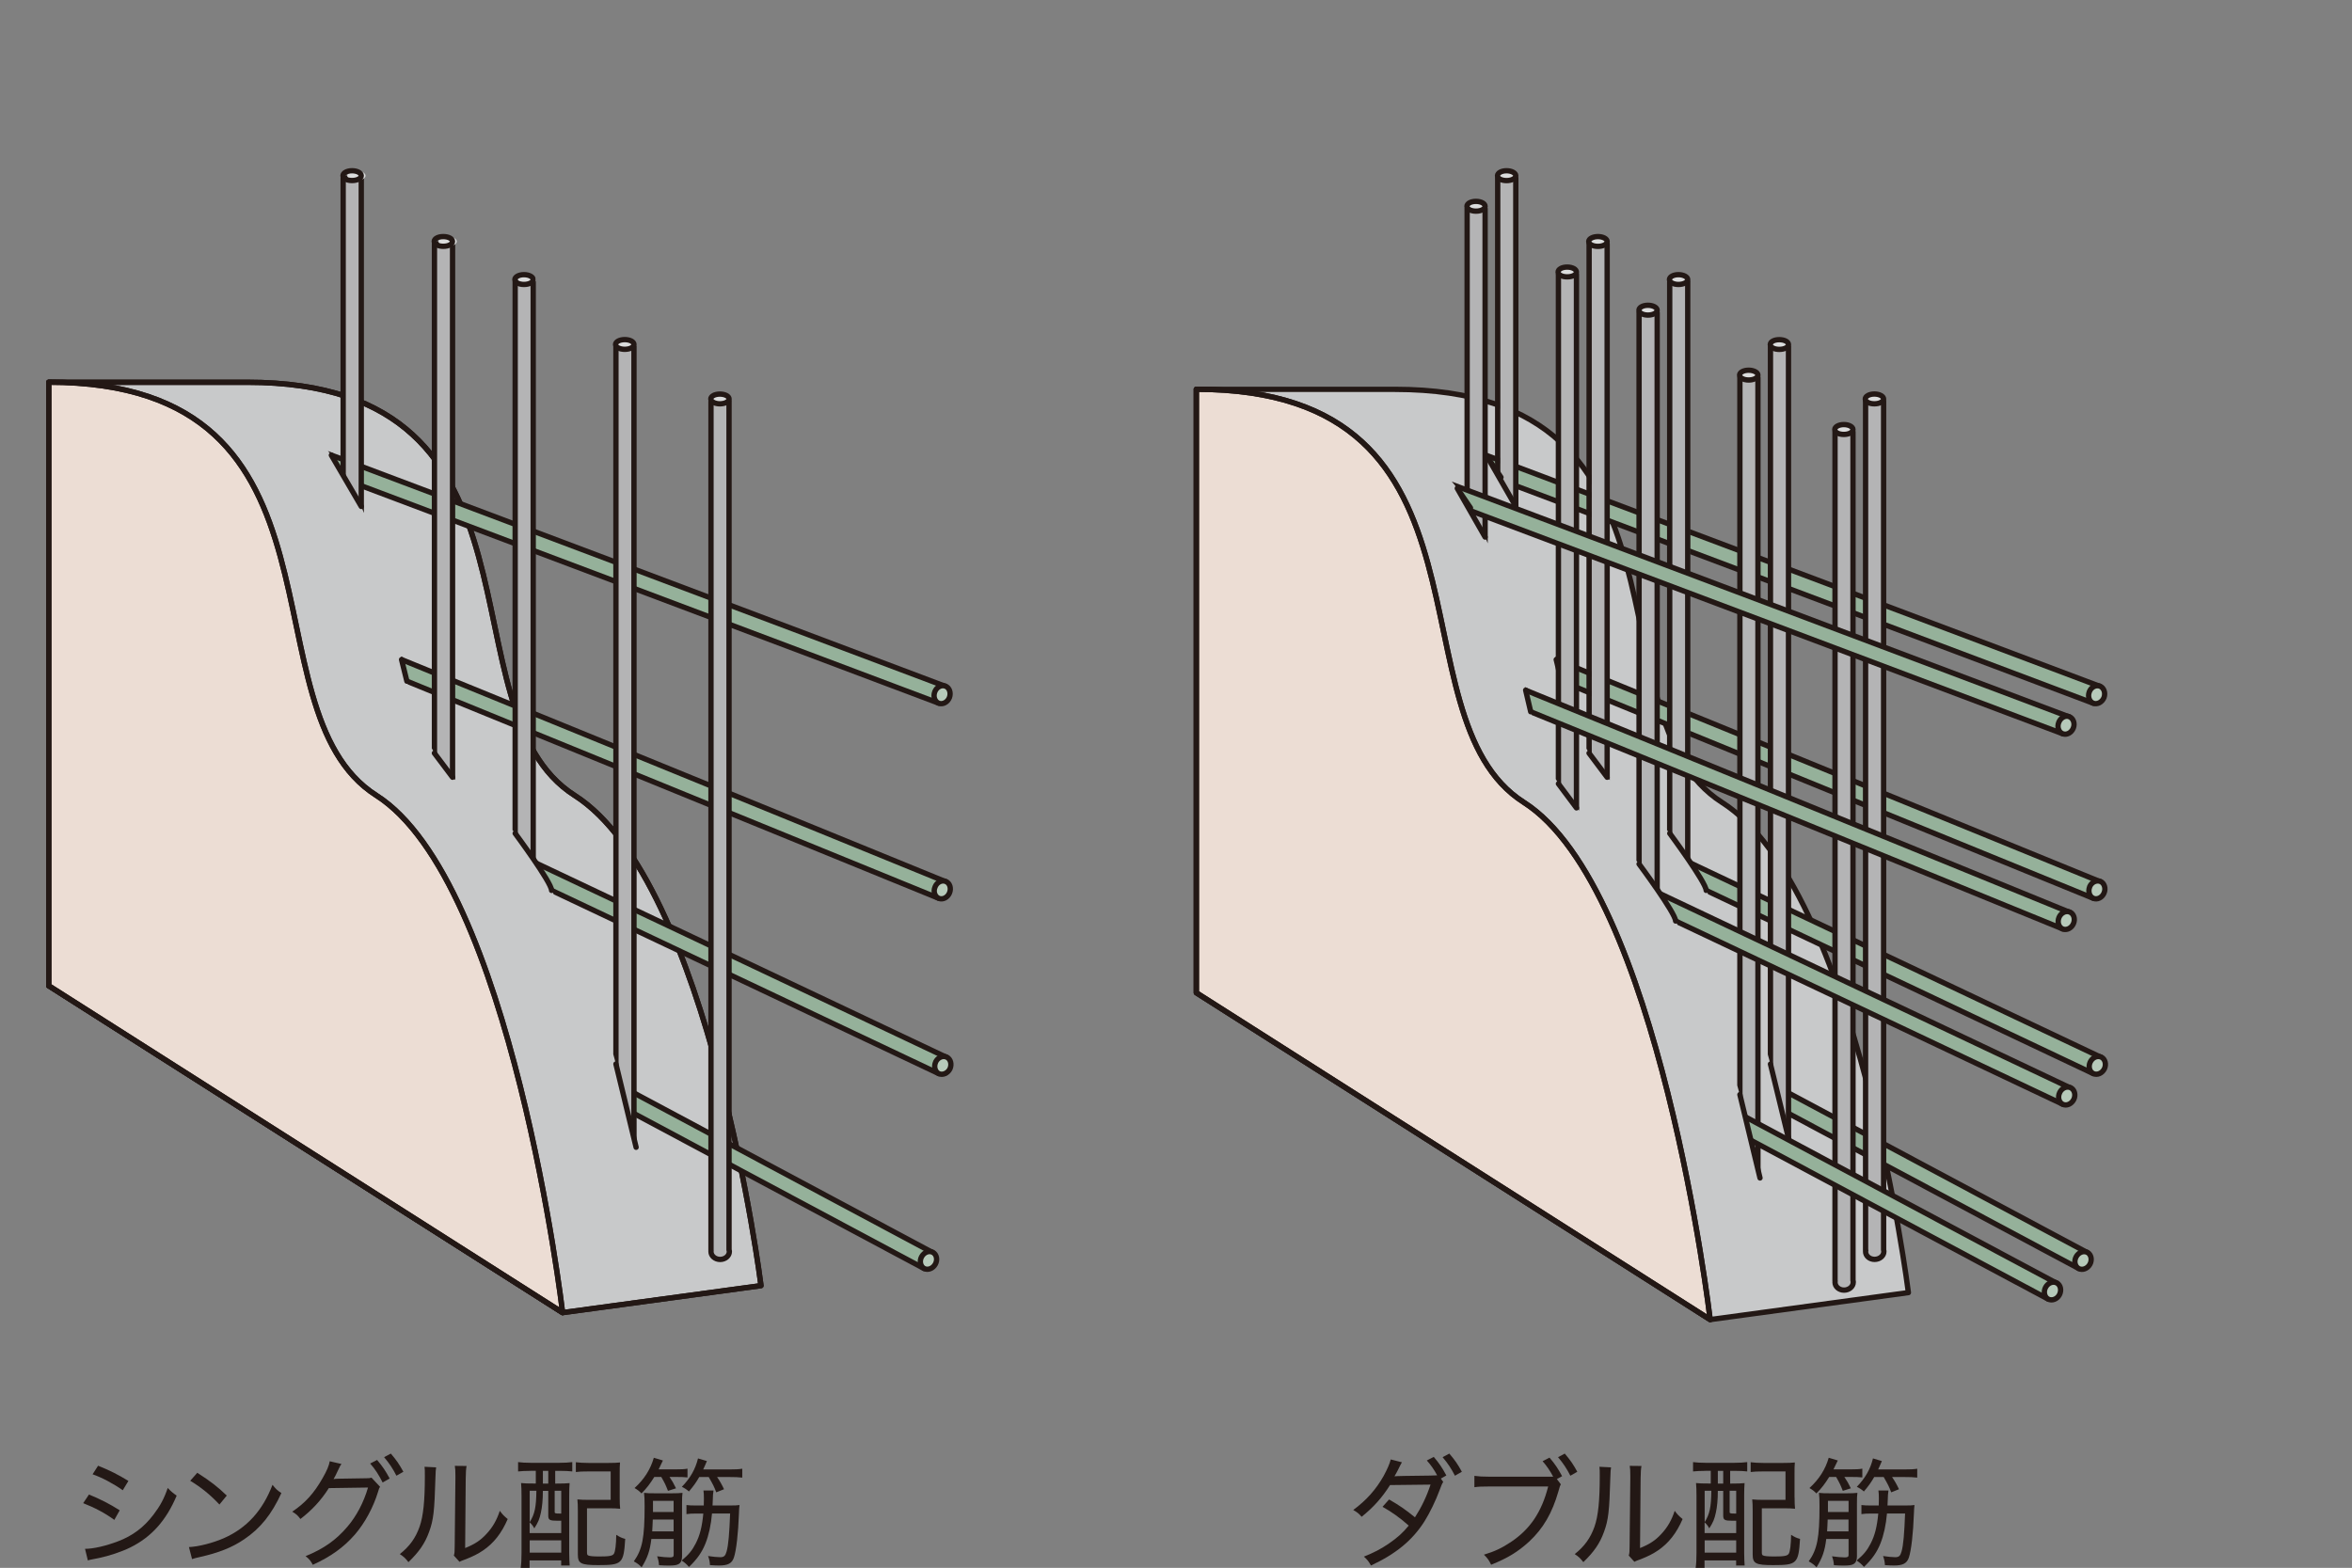 <?xml version="1.0" encoding="UTF-8"?><svg id="_レイヤー_2" xmlns="http://www.w3.org/2000/svg" xmlns:xlink="http://www.w3.org/1999/xlink" viewBox="0 0 362.5 241.7"><rect x="0" y="0" width="362.5" height="241.7" fill="#808080" stroke="none"/><defs><style>.cls-1{fill:#231815;}.cls-2{fill:#fff;}.cls-3,.cls-4,.cls-5,.cls-6{fill:none;}.cls-7{clip-path:url(#clippath-1);}.cls-4,.cls-5,.cls-8,.cls-6,.cls-9{stroke:#231815;stroke-width:.82px;}.cls-4,.cls-8,.cls-6,.cls-9{stroke-linejoin:round;}.cls-10{fill:#b4b4b5;}.cls-11{fill:#b7caba;}.cls-12{fill:#dbdcdc;}.cls-8{fill:#ecddd4;}.cls-8,.cls-6,.cls-9{stroke-linecap:round;}.cls-13{fill:#95b19a;}.cls-9,.cls-14{fill:#c8c9ca;}.cls-15{clip-path:url(#clippath-2);}.cls-16{clip-path:url(#clippath);}</style><clipPath id="clippath"><path class="cls-3" d="M200.57,58.93c48.74,0,29.59,50.39,50.47,63.68h0c20.89,13.29,28.72,75.57,28.72,75.57h0l-30.56,4.16,105.2,18.92,8.1-150.4L193.87.01l6.7,58.92Z"/></clipPath><clipPath id="clippath-1"><path class="cls-3" d="M195.87,63.66c48.72,0,29.57,50.38,50.47,63.68h0c20.86,13.29,28.7,75.57,28.7,75.57h0l-30.57,4.15,105.19,18.92,8.11-150.39L189.17,4.73l6.71,58.93Z"/></clipPath><clipPath id="clippath-2"><path class="cls-3" d="M15.92,0l6.71,58.92c48.73,0,29.59,50.4,50.48,63.69h0c20.89,13.29,28.72,75.57,28.72,75.57v29.77l-30.57,4.16,105.2-10.85,8.11-150.39L15.92,0Z"/></clipPath></defs><g id="_レイヤー_1-2"><path class="cls-14" d="M184.39,153.04l79.19,50.38,30.55-4.16s-7.83-62.27-28.72-75.56c-20.88-13.29-1.73-63.68-50.45-63.68h-30.58v93.02"/><path class="cls-6" d="M184.39,153.04l79.19,50.38,30.55-4.16s-7.83-62.27-28.72-75.56c-20.88-13.29-1.73-63.68-50.45-63.68h-30.58v93.02"/><path class="cls-8" d="M184.39,60.02v93.02l79.19,50.38s-7.83-66.44-28.72-79.73c-20.88-13.29-1.74-63.68-50.48-63.68"/><path class="cls-6" d="M184.39,60.02v93.02l79.19,50.38s-7.83-66.44-28.72-79.73c-20.88-13.29-1.74-63.68-50.48-63.68Z"/><g class="cls-16"><path class="cls-13" d="M185.29,120.2l136.41,72.89-1.33,2.45-136.48-72.94h.01c-.08-.04-.14-.06-.18-.09-.6-.31-.77-1.13-.39-1.81.38-.7,1.17-.99,1.75-.66.07.03.14.09.21.16"/><path class="cls-6" d="M185.29,120.2l136.41,72.89-1.33,2.45-136.48-72.94h.01c-.08-.04-.14-.06-.18-.09-.6-.31-.77-1.13-.39-1.81.38-.7,1.17-.99,1.75-.66.07.03.14.09.21.16Z"/><path class="cls-11" d="M319.99,193.73c.37-.68,1.14-.97,1.74-.66.57.32.75,1.14.38,1.82-.38.68-1.16.97-1.74.66-.58-.32-.76-1.14-.38-1.82"/><path class="cls-6" d="M319.99,193.73c.37-.68,1.14-.97,1.74-.66.57.32.75,1.14.38,1.82-.38.68-1.16.97-1.74.66-.58-.32-.76-1.14-.38-1.82Z"/><path class="cls-13" d="M183.29,96.48l140.55,66.52-1.22,2.5-140.61-66.56h0c-.07-.03-.14-.05-.18-.08-.62-.29-.83-1.09-.49-1.79.34-.72,1.12-1.05,1.72-.75.08.03.15.08.22.14"/><path class="cls-6" d="M183.29,96.48l140.55,66.52-1.22,2.5-140.61-66.56h0c-.07-.03-.14-.05-.18-.08-.62-.29-.83-1.09-.49-1.79.34-.72,1.12-1.05,1.72-.75.08.03.15.08.22.14Z"/><path class="cls-11" d="M322.16,163.71c.34-.7,1.09-1.03,1.7-.75.59.29.81,1.1.48,1.8-.35.7-1.11,1.02-1.71.74-.6-.29-.81-1.09-.47-1.79"/><path class="cls-6" d="M322.16,163.71c.34-.7,1.09-1.03,1.7-.75.59.29.81,1.1.48,1.8-.35.7-1.11,1.02-1.71.74-.6-.29-.81-1.09-.47-1.79Z"/><path class="cls-13" d="M181.27,77.77l142.43,58.15-1.07,2.56-142.49-58.17h0c-.08-.05-.13-.06-.18-.08-.64-.26-.88-1.05-.59-1.76.31-.74,1.05-1.11,1.67-.85.09.03.16.08.23.14"/><path class="cls-6" d="M181.27,77.77l142.43,58.15-1.07,2.56-142.49-58.17h0c-.08-.05-.13-.06-.18-.08-.64-.26-.88-1.05-.59-1.76.31-.74,1.05-1.11,1.67-.85.09.03.16.08.23.14Z"/><path class="cls-11" d="M322.06,136.71c.3-.72,1.03-1.08,1.68-.83.59.26.85,1.06.55,1.77-.29.72-1.05,1.09-1.65.83-.61-.26-.86-1.05-.57-1.77"/><path class="cls-6" d="M322.06,136.71c.3-.72,1.03-1.08,1.68-.83.59.26.85,1.06.55,1.77-.29.72-1.05,1.09-1.65.83-.61-.26-.86-1.05-.57-1.77Z"/><path class="cls-13" d="M180.34,51.84l143.3,53.96-1.01,2.61-143.35-53.99v-.02c-.07-.02-.11-.03-.16-.05-.64-.25-.91-1.03-.62-1.74.26-.73,1-1.14,1.62-.88.09.02.17.07.22.12"/><path class="cls-6" d="M180.34,51.84l143.3,53.96-1.01,2.61-143.35-53.99v-.02c-.07-.02-.11-.03-.16-.05-.64-.25-.91-1.03-.62-1.74.26-.73,1-1.14,1.62-.88.09.02.17.07.22.12Z"/><path class="cls-11" d="M322.01,106.65c.27-.72,1.01-1.11,1.63-.88.63.25.9,1.04.64,1.76-.29.72-1.03,1.11-1.65.88-.62-.24-.9-1.03-.62-1.75"/><path class="cls-6" d="M322.01,106.65c.27-.72,1.01-1.11,1.63-.88.63.25.9,1.04.64,1.76-.29.72-1.03,1.11-1.65.88-.62-.24-.9-1.03-.62-1.75Z"/><path class="cls-10" d="M233.95,158.27V27.47h-2.79v130.87h.01c-.01.07-.01.12-.01.2,0,.67.64,1.2,1.4,1.2s1.43-.53,1.43-1.2c0-.1-.02-.18-.03-.27"/><path class="cls-6" d="M233.62,158.27V27.47h-2.79v130.87h.01c-.01.07-.01.12-.01.2,0,.67.64,1.2,1.4,1.2s1.43-.53,1.43-1.2c0-.1-.02-.18-.03-.27Z"/><path class="cls-12" d="M232.2,27.84c.78,0,1.42-.33,1.42-.75s-.64-.77-1.42-.77-1.4.34-1.4.77.62.75,1.4.75"/><path class="cls-6" d="M232.2,27.84c.78,0,1.42-.33,1.42-.75s-.64-.77-1.42-.77-1.4.34-1.4.77.62.75,1.4.75Z"/><path class="cls-10" d="M260.45,174.29V43.48h-2.78v130.89h.01c-.01.06-.01.12-.01.18,0,.68.62,1.2,1.4,1.2s1.42-.53,1.42-1.2c0-.1-.01-.18-.03-.27"/><path class="cls-6" d="M260.12,174.29V43.48h-2.78v130.89h.01c-.01.06-.01.12-.01.18,0,.68.62,1.2,1.4,1.2s1.42-.53,1.42-1.2c0-.1-.01-.18-.03-.27Z"/><path class="cls-12" d="M258.69,43.85c.79,0,1.43-.34,1.43-.75s-.64-.76-1.43-.76-1.39.34-1.39.76.62.75,1.39.75"/><path class="cls-6" d="M258.69,43.85c.79,0,1.43-.34,1.43-.75s-.64-.76-1.43-.76-1.39.34-1.39.76.62.75,1.39.75Z"/><path class="cls-10" d="M275.65,184.3V53.5h-2.78v130.88h.02c-.02.07-.02.12-.02.19,0,.67.62,1.2,1.4,1.2s1.42-.53,1.42-1.2c0-.1-.02-.18-.04-.27"/><path class="cls-6" d="M275.65,184.3V53.5h-2.78v130.88h.02c-.02.07-.02.12-.02.19,0,.67.62,1.2,1.4,1.2s1.42-.53,1.42-1.2c0-.1-.02-.18-.04-.27Z"/><path class="cls-12" d="M274.23,53.86c.8,0,1.42-.33,1.42-.74,0-.43-.62-.76-1.42-.76s-1.39.33-1.39.76.63.74,1.39.74"/><path class="cls-6" d="M274.23,53.86c.8,0,1.42-.33,1.42-.74,0-.43-.62-.76-1.42-.76s-1.39.33-1.39.76.63.74,1.39.74Z"/><path class="cls-10" d="M290.31,192.69V61.88h-2.78v130.88h.03c-.02.07-.03.12-.03.18,0,.67.62,1.2,1.39,1.2s1.43-.53,1.43-1.2c0-.09-.01-.18-.04-.26"/><path class="cls-6" d="M290.31,192.69V61.88h-2.78v130.88h.03c-.02.07-.03.12-.03.18,0,.67.62,1.2,1.39,1.2s1.43-.53,1.43-1.2c0-.09-.01-.18-.04-.26Z"/><path class="cls-12" d="M288.89,62.25c.79,0,1.42-.34,1.42-.74,0-.42-.63-.77-1.42-.77s-1.41.34-1.41.77.64.74,1.41.74"/><path class="cls-6" d="M288.89,62.25c.79,0,1.42-.34,1.42-.74,0-.42-.63-.77-1.42-.77s-1.41.34-1.41.77.64.74,1.41.74Z"/><path class="cls-10" d="M248.03,168.42V37.61h-2.78v130.87h0c0,.07,0,.12,0,.19,0,.67.61,1.2,1.39,1.2s1.42-.53,1.42-1.2c0-.1-.01-.18-.02-.26"/><path class="cls-6" d="M247.7,168.42V37.61h-2.78v130.87h0c0,.07,0,.12,0,.19,0,.67.61,1.2,1.39,1.2s1.42-.53,1.42-1.2c0-.1-.01-.18-.02-.26Z"/><path class="cls-12" d="M246.28,37.98c.79,0,1.42-.33,1.42-.75s-.64-.76-1.42-.76-1.42.34-1.42.76.64.75,1.42.75"/><path class="cls-6" d="M246.28,37.98c.79,0,1.42-.33,1.42-.75s-.64-.76-1.42-.76-1.42.34-1.42.76.64.75,1.42.75Z"/></g><polyline class="cls-2" points="231.34 73.58 229.31 70.56 233.62 78.07"/><polyline class="cls-6" points="231.34 73.58 229.31 70.56 233.62 78.07"/><line class="cls-2" x1="239.85" y1="101.68" x2="240.65" y2="105.01"/><line class="cls-6" x1="239.85" y1="101.68" x2="240.65" y2="105.01"/><line class="cls-2" x1="244.91" y1="116.1" x2="247.7" y2="119.82"/><line class="cls-6" x1="244.91" y1="116.1" x2="247.7" y2="119.82"/><path class="cls-2" d="M257.35,128.47s5.61,7.58,5.61,8.79"/><path class="cls-6" d="M257.35,128.47s5.61,7.58,5.61,8.79"/><line class="cls-2" x1="272.87" y1="164.03" x2="275.99" y2="176.87"/><line class="cls-6" x1="272.87" y1="164.03" x2="275.99" y2="176.87"/><g class="cls-7"><path class="cls-10" d="M228.89,162.99V32.19h-2.77v130.87h.02c-.01.07-.02.13-.02.19,0,.68.62,1.22,1.39,1.22s1.43-.54,1.43-1.22c0-.09-.03-.18-.05-.25"/><path class="cls-6" d="M228.89,162.99V32.19h-2.77v130.87h.02c-.01.07-.02.13-.02.19,0,.68.62,1.22,1.39,1.22s1.43-.54,1.43-1.22c0-.09-.03-.18-.05-.25Z"/><path class="cls-12" d="M227.48,32.55c.79,0,1.41-.33,1.41-.75s-.62-.76-1.41-.76-1.39.34-1.39.76.62.75,1.39.75"/><path class="cls-6" d="M227.48,32.55c.79,0,1.41-.33,1.41-.75s-.62-.76-1.41-.76-1.39.34-1.39.76.62.75,1.39.75Z"/><path class="cls-10" d="M255.41,179.01V48.2h-2.79v130.88h.02c-.02.08-.02.12-.02.18,0,.68.64,1.2,1.4,1.2s1.44-.53,1.44-1.2c0-.08-.03-.18-.05-.25"/><path class="cls-6" d="M255.41,179.01V48.2h-2.79v130.88h.02c-.02.08-.02.12-.02.18,0,.68.64,1.2,1.4,1.2s1.44-.53,1.44-1.2c0-.08-.03-.18-.05-.25Z"/><path class="cls-12" d="M253.99,48.57c.79,0,1.42-.34,1.42-.75s-.63-.76-1.42-.76-1.39.34-1.39.76.62.75,1.39.75"/><path class="cls-6" d="M253.99,48.57c.79,0,1.42-.34,1.42-.75s-.63-.76-1.42-.76-1.39.34-1.39.76.62.75,1.39.75Z"/><path class="cls-10" d="M270.94,189.02V58.21h-2.78v130.88h.02c-.01.08-.02.12-.02.21,0,.66.62,1.2,1.39,1.2s1.42-.55,1.42-1.2c0-.1-.02-.19-.03-.27"/><path class="cls-6" d="M270.94,189.02V58.21h-2.78v130.88h.02c-.01.08-.02.12-.02.21,0,.66.62,1.2,1.39,1.2s1.42-.55,1.42-1.2c0-.1-.02-.19-.03-.27Z"/><path class="cls-12" d="M269.51,58.58c.8,0,1.43-.34,1.43-.75s-.63-.76-1.43-.76-1.4.34-1.4.76.64.75,1.4.75"/><path class="cls-6" d="M269.51,58.58c.8,0,1.43-.34,1.43-.75s-.63-.76-1.43-.76-1.4.34-1.4.76.64.75,1.4.75Z"/><path class="cls-10" d="M285.59,197.39V66.6h-2.77v130.87h.02c-.02.07-.02.12-.02.2,0,.67.62,1.21,1.39,1.21s1.42-.54,1.42-1.21c0-.09,0-.19-.03-.27"/><path class="cls-6" d="M285.59,197.39V66.6h-2.77v130.87h.02c-.02.07-.02.12-.02.2,0,.67.62,1.21,1.39,1.21s1.42-.54,1.42-1.21c0-.09,0-.19-.03-.27Z"/><path class="cls-12" d="M284.18,66.97c.79,0,1.41-.34,1.41-.75,0-.43-.63-.77-1.41-.77s-1.4.34-1.4.77.62.75,1.4.75"/><path class="cls-6" d="M284.18,66.97c.79,0,1.41-.34,1.41-.75,0-.43-.63-.77-1.41-.77s-1.4.34-1.4.77.62.75,1.4.75Z"/><path class="cls-10" d="M242.97,173.13V42.32h-2.78v130.88h0c0,.07,0,.12,0,.18,0,.68.61,1.2,1.4,1.2s1.42-.53,1.42-1.2c0-.09-.01-.18-.03-.26"/><path class="cls-6" d="M242.97,173.13V42.32h-2.78v130.88h0c0,.07,0,.12,0,.18,0,.68.61,1.2,1.4,1.2s1.42-.53,1.42-1.2c0-.09-.01-.18-.03-.26Z"/><path class="cls-12" d="M241.54,42.68c.81,0,1.43-.32,1.43-.74s-.62-.77-1.43-.77-1.4.34-1.4.77.63.74,1.4.74"/><path class="cls-6" d="M241.54,42.68c.81,0,1.43-.32,1.43-.74s-.62-.77-1.43-.77-1.4.34-1.4.77.63.74,1.4.74Z"/><path class="cls-13" d="M175.64,56.55l143.28,53.96-1.01,2.6-143.34-53.99h0c-.07-.03-.14-.05-.19-.07-.62-.24-.9-1.03-.62-1.74.28-.73,1.02-1.14,1.64-.88.08.02.16.06.23.12"/><path class="cls-6" d="M175.64,56.55l143.28,53.96-1.01,2.6-143.34-53.99h0c-.07-.03-.14-.05-.19-.07-.62-.24-.9-1.03-.62-1.74.28-.73,1.02-1.14,1.64-.88.08.02.16.06.23.12Z"/><path class="cls-11" d="M317.3,111.37c.27-.72,1-1.14,1.63-.89.62.25.9,1.04.62,1.75-.29.74-1.03,1.12-1.64.88-.61-.23-.9-1.03-.61-1.74"/><path class="cls-6" d="M317.3,111.37c.27-.72,1-1.14,1.63-.89.62.25.9,1.04.62,1.75-.29.74-1.03,1.12-1.64.88-.61-.23-.9-1.03-.61-1.74Z"/><path class="cls-13" d="M176.55,82.48l142.42,58.15-1.07,2.56-142.49-58.17v-.02c-.06-.01-.13-.03-.17-.05-.64-.26-.88-1.05-.58-1.76.29-.72,1.05-1.1,1.67-.83.08.01.15.06.22.12"/><path class="cls-6" d="M176.55,82.48l142.42,58.15-1.07,2.56-142.49-58.17v-.02c-.06-.01-.13-.03-.17-.05-.64-.26-.88-1.05-.58-1.76.29-.72,1.05-1.1,1.67-.83.08.01.15.06.22.12Z"/><path class="cls-11" d="M317.34,141.43c.31-.72,1.05-1.09,1.68-.83.6.26.86,1.06.55,1.78-.3.71-1.05,1.07-1.66.83-.61-.26-.87-1.05-.57-1.77"/><path class="cls-6" d="M317.34,141.43c.31-.72,1.05-1.09,1.68-.83.6.26.86,1.06.55,1.78-.3.71-1.05,1.07-1.66.83-.61-.26-.87-1.05-.57-1.77Z"/><path class="cls-13" d="M178.58,101.18l140.54,66.54-1.21,2.5-140.61-66.56v-.02c-.07-.01-.12-.04-.16-.05-.64-.3-.83-1.1-.5-1.79.34-.71,1.11-1.05,1.71-.75.09.03.16.08.23.13"/><path class="cls-6" d="M178.58,101.18l140.54,66.54-1.21,2.5-140.61-66.56v-.02c-.07-.01-.12-.04-.16-.05-.64-.3-.83-1.1-.5-1.79.34-.71,1.11-1.05,1.71-.75.09.03.16.08.23.13Z"/><path class="cls-11" d="M317.45,168.42c.33-.7,1.09-1.03,1.7-.74.59.29.81,1.11.47,1.81-.35.7-1.11,1.03-1.71.74-.59-.29-.81-1.09-.46-1.81"/><path class="cls-6" d="M317.45,168.42c.33-.7,1.09-1.03,1.7-.74.59.29.81,1.11.47,1.81-.35.7-1.11,1.03-1.71.74-.59-.29-.81-1.09-.46-1.81Z"/><path class="cls-13" d="M180.57,124.92l136.42,72.9-1.34,2.43-136.48-72.94h.01c-.05-.04-.12-.06-.16-.08-.6-.32-.77-1.14-.4-1.81.36-.69,1.16-.99,1.75-.66.07.03.14.08.19.15"/><path class="cls-6" d="M180.57,124.92l136.42,72.9-1.34,2.43-136.48-72.94h.01c-.05-.04-.12-.06-.16-.08-.6-.32-.77-1.14-.4-1.81.36-.69,1.16-.99,1.75-.66.07.03.14.08.19.15Z"/><path class="cls-11" d="M315.28,198.44c.37-.68,1.13-.98,1.74-.66.57.32.75,1.14.38,1.83-.37.68-1.16.96-1.75.64-.56-.31-.74-1.13-.37-1.81"/><path class="cls-6" d="M315.28,198.44c.37-.68,1.13-.98,1.74-.66.57.32.75,1.14.38,1.83-.37.68-1.16.96-1.75.64-.56-.31-.74-1.13-.37-1.81Z"/></g><polyline class="cls-2" points="226.64 78.3 224.6 75.28 228.89 82.79"/><polyline class="cls-6" points="226.64 78.3 224.6 75.28 228.89 82.79"/><line class="cls-2" x1="235.14" y1="106.39" x2="235.92" y2="109.72"/><line class="cls-6" x1="235.14" y1="106.39" x2="235.92" y2="109.72"/><line class="cls-2" x1="240.19" y1="120.82" x2="242.97" y2="124.54"/><line class="cls-6" x1="240.19" y1="120.82" x2="242.97" y2="124.54"/><path class="cls-2" d="M252.62,133.19s5.63,7.58,5.63,8.79"/><path class="cls-6" d="M252.62,133.19s5.63,7.58,5.63,8.79"/><line class="cls-2" x1="268.16" y1="168.74" x2="271.26" y2="181.59"/><line class="cls-6" x1="268.16" y1="168.74" x2="271.26" y2="181.59"/><path class="cls-9" d="M7.52,151.96l79.19,50.39,30.58-4.16s-7.84-62.28-28.72-75.57c-20.89-13.29-1.74-63.69-50.48-63.69H7.52v93.04"/><path class="cls-6" d="M7.52,151.96l79.19,50.39,30.58-4.16s-7.84-62.28-28.72-75.57c-20.89-13.29-1.74-63.69-50.48-63.69H7.52v93.04"/><path class="cls-8" d="M7.52,58.92v93.04l79.19,50.38s-7.83-66.45-28.72-79.73c-20.87-13.29-1.74-63.69-50.47-63.69"/><path class="cls-6" d="M7.52,58.92v93.04l79.19,50.38s-7.83-66.45-28.72-79.73c-20.87-13.29-1.74-63.69-50.47-63.69Z"/><g class="cls-15"><path class="cls-13" d="M7.34,120.2l136.41,72.89-1.33,2.46L5.95,122.6h0c-.05-.03-.12-.06-.17-.08-.6-.32-.77-1.14-.4-1.81.38-.7,1.15-1,1.75-.67.08.03.15.09.21.16"/><path class="cls-6" d="M7.34,120.2l136.41,72.89-1.33,2.46L5.95,122.6h0c-.05-.03-.12-.06-.17-.08-.6-.32-.77-1.14-.4-1.81.38-.7,1.15-1,1.75-.67.08.03.15.09.21.16Z"/><path class="cls-11" d="M142.05,193.72c.37-.68,1.14-.98,1.73-.66.58.32.75,1.14.38,1.81-.38.69-1.15.98-1.74.67-.57-.33-.75-1.14-.37-1.83"/><path class="cls-5" d="M142.05,193.72c.37-.68,1.14-.98,1.73-.66.58.32.75,1.14.38,1.81-.38.69-1.15.98-1.74.67-.57-.33-.75-1.14-.37-1.83Z"/><path class="cls-13" d="M5.34,96.48l140.56,66.52-1.22,2.5L4.07,98.95h0c-.06-.04-.12-.06-.17-.08-.62-.29-.83-1.09-.48-1.78.33-.71,1.1-1.05,1.7-.75.08.03.16.09.22.15"/><path class="cls-6" d="M5.34,96.48l140.56,66.52-1.22,2.5L4.07,98.95h0c-.06-.04-.12-.06-.17-.08-.62-.29-.83-1.09-.48-1.78.33-.71,1.1-1.05,1.7-.75.08.03.16.09.22.15Z"/><path class="cls-11" d="M144.21,163.7c.34-.69,1.1-1.03,1.72-.73.58.29.8,1.09.48,1.8-.36.7-1.12,1.01-1.72.74-.58-.29-.81-1.1-.47-1.81"/><path class="cls-4" d="M144.21,163.7c.34-.69,1.1-1.03,1.72-.73.58.29.8,1.09.48,1.8-.36.7-1.12,1.01-1.72.74-.58-.29-.81-1.1-.47-1.81Z"/><path class="cls-13" d="M3.33,77.77l142.43,58.15-1.07,2.56L2.2,80.3h0c-.08-.04-.14-.05-.19-.07-.62-.26-.88-1.05-.57-1.76.29-.74,1.04-1.11,1.67-.84.08.03.16.07.23.13"/><path class="cls-6" d="M3.33,77.77l142.43,58.15-1.07,2.56L2.2,80.3h0c-.08-.04-.14-.05-.19-.07-.62-.26-.88-1.05-.57-1.76.29-.74,1.04-1.11,1.67-.84.08.03.16.07.23.13Z"/><path class="cls-11" d="M144.12,136.71c.29-.72,1.04-1.09,1.65-.83.62.25.87,1.05.57,1.77-.3.72-1.05,1.09-1.66.83-.61-.26-.88-1.05-.56-1.76"/><path class="cls-4" d="M144.12,136.71c.29-.72,1.04-1.09,1.65-.83.62.25.87,1.05.57,1.77-.3.72-1.05,1.09-1.66.83-.61-.26-.88-1.05-.56-1.76Z"/><path class="cls-13" d="M2.4,51.83l143.28,53.96-.99,2.61L1.33,54.41v-.02c-.06-.01-.12-.03-.16-.05-.66-.24-.92-1.03-.65-1.74.29-.73,1.03-1.13,1.66-.88.08.02.16.07.22.12"/><path class="cls-6" d="M2.4,51.83l143.28,53.96-.99,2.61L1.33,54.41v-.02c-.06-.01-.12-.03-.16-.05-.66-.24-.92-1.03-.65-1.74.29-.73,1.03-1.13,1.66-.88.08.02.16.07.22.12Z"/><path class="cls-11" d="M144.07,106.65c.28-.73,1.01-1.12,1.64-.88.62.23.89,1.04.62,1.76-.28.72-1.02,1.11-1.64.88-.62-.24-.9-1.03-.62-1.75"/><path class="cls-4" d="M144.07,106.65c.28-.73,1.01-1.12,1.64-.88.62.23.89,1.04.62,1.76-.28.72-1.02,1.11-1.64.88-.62-.24-.9-1.03-.62-1.75Z"/><path class="cls-10" d="M55.68,158.26V27.47h-2.79v130.87h.02c0,.06-.02.12-.02.19,0,.67.62,1.2,1.39,1.2s1.43-.53,1.43-1.2c0-.09-.01-.18-.03-.27"/><path class="cls-6" d="M55.68,158.26V27.47h-2.79v130.87h.02c0,.06-.02.12-.02.19,0,.67.62,1.2,1.39,1.2s1.43-.53,1.43-1.2c0-.09-.01-.18-.03-.27Z"/><path class="cls-12" d="M54.92,27.83c.79,0,1.42-.33,1.42-.74,0-.43-.64-.77-1.42-.77s-1.4.34-1.4.77.62.74,1.4.74"/><path class="cls-6" d="M54.26,27.83c.79,0,1.42-.33,1.42-.74,0-.43-.64-.77-1.42-.77s-1.4.34-1.4.77.62.74,1.4.74Z"/><path class="cls-10" d="M82.18,174.29V43.48h-2.78v130.88h.01c0,.07-.01.12-.01.19,0,.68.62,1.21,1.39,1.21s1.42-.53,1.42-1.21c0-.1,0-.18-.03-.27"/><path class="cls-6" d="M82.18,174.29V43.48h-2.78v130.88h.01c0,.07-.01.12-.01.19,0,.68.62,1.21,1.39,1.21s1.42-.53,1.42-1.21c0-.1,0-.18-.03-.27Z"/><path class="cls-12" d="M81.2,43.85c.79,0,1.42-.33,1.42-.75s-.64-.76-1.42-.76-1.41.34-1.41.76.63.75,1.41.75"/><path class="cls-6" d="M80.76,43.85c.79,0,1.42-.33,1.42-.75s-.64-.76-1.42-.76-1.41.34-1.41.76.63.75,1.41.75Z"/><path class="cls-10" d="M97.71,184.3V53.5h-2.78v130.88h.02c-.02.06-.02.12-.02.18,0,.67.62,1.2,1.38,1.2.8,0,1.44-.53,1.44-1.2,0-.1-.02-.18-.04-.26"/><path class="cls-6" d="M97.71,184.3V53.5h-2.78v130.88h.02c-.02.06-.02.12-.02.18,0,.67.62,1.2,1.38,1.2.8,0,1.44-.53,1.44-1.2,0-.1-.02-.18-.04-.26Z"/><path class="cls-12" d="M96.51,53.85c.79,0,1.42-.33,1.42-.75s-.63-.75-1.42-.75-1.42.34-1.42.75.63.75,1.42.75"/><path class="cls-6" d="M96.29,53.85c.79,0,1.42-.33,1.42-.75s-.63-.75-1.42-.75-1.42.34-1.42.75.63.75,1.42.75Z"/><path class="cls-10" d="M112.36,192.68V61.88h-2.78v130.88h.01c0,.07-.01.12-.01.18,0,.67.64,1.21,1.41,1.21s1.42-.54,1.42-1.21c0-.1-.02-.18-.04-.26"/><path class="cls-6" d="M112.36,192.68V61.88h-2.78v130.88h.01c0,.07-.01.12-.01.18,0,.67.64,1.21,1.41,1.21s1.42-.54,1.42-1.21c0-.1-.02-.18-.04-.26Z"/><path class="cls-12" d="M110.95,62.25c.79,0,1.42-.34,1.42-.75s-.62-.75-1.42-.75-1.4.34-1.4.75.64.75,1.4.75"/><path class="cls-6" d="M110.95,62.25c.79,0,1.42-.34,1.42-.75s-.62-.75-1.42-.75-1.4.34-1.4.75.64.75,1.4.75Z"/><path class="cls-10" d="M69.75,168.41V37.61h-2.79v130.88h.03c-.01.07-.03.12-.03.19,0,.66.63,1.2,1.39,1.2.81,0,1.43-.54,1.43-1.2,0-.1-.02-.19-.03-.27"/><path class="cls-6" d="M69.75,168.41V37.61h-2.79v130.88h.03c-.01.07-.03.12-.03.19,0,.66.63,1.2,1.39,1.2.81,0,1.43-.54,1.43-1.2,0-.1-.02-.19-.03-.27Z"/><path class="cls-12" d="M68.98,37.97c.8,0,1.42-.33,1.42-.75s-.62-.75-1.42-.75-1.4.33-1.4.75.63.75,1.4.75"/><path class="cls-6" d="M68.32,37.97c.8,0,1.42-.33,1.42-.75s-.62-.75-1.42-.75-1.4.33-1.4.75.63.75,1.4.75Z"/></g><polyline class="cls-2" points="53.4 73.56 51.36 70.56 55.68 78.07"/><line class="cls-6" x1="51.07" y1="70.17" x2="55.68" y2="78.07"/><line class="cls-2" x1="61.89" y1="101.68" x2="62.71" y2="105.01"/><line class="cls-6" x1="61.89" y1="101.68" x2="62.71" y2="105.01"/><line class="cls-2" x1="66.95" y1="116.1" x2="69.75" y2="119.82"/><line class="cls-6" x1="66.95" y1="116.1" x2="69.75" y2="119.82"/><path class="cls-2" d="M79.4,128.47s5.61,7.57,5.61,8.79"/><path class="cls-6" d="M79.4,128.47s5.61,7.57,5.61,8.79"/><line class="cls-2" x1="94.93" y1="164.02" x2="98.04" y2="176.86"/><line class="cls-6" x1="94.93" y1="164.02" x2="98.04" y2="176.86"/><path class="cls-1" d="M13.7,230.38c1.75.72,3.18,1.44,4.75,2.44l-.83,1.48c-1.38-1.02-3.05-1.9-4.8-2.58l.89-1.33ZM13.11,238.76c1.27,0,3.19-.44,5.08-1.16,2.25-.85,3.99-2.16,5.46-4.1,1.03-1.35,1.64-2.47,2.2-4.12.55.57.76.74,1.38,1.18-1.62,3.84-3.88,6.37-7.15,7.99-1.31.65-3.29,1.31-4.8,1.62-.31.06-.63.13-1,.2-.39.07-.46.09-.74.18l-.44-1.81ZM15.12,225.95c1.81.72,3.08,1.37,4.67,2.34l-.87,1.44c-1.4-1-3.25-1.98-4.65-2.46l.85-1.33Z"/><path class="cls-1" d="M29.11,238.49c1.48-.06,3.69-.63,5.41-1.38,3.53-1.57,5.96-4.25,7.48-8.22.52.65.72.85,1.37,1.27-1.51,3.29-3.23,5.43-5.71,7.11-1.88,1.29-3.95,2.1-6.92,2.77-.59.13-.74.17-1.14.3l-.48-1.85ZM30.41,227.04c2.05,1.31,3.19,2.2,4.54,3.51l-1.13,1.38c-1.38-1.48-2.86-2.68-4.5-3.66l1.09-1.24Z"/><path class="cls-1" d="M58.58,229.2c-.13.19-.15.19-.31.76-.72,2.36-2.01,4.8-3.6,6.63-1.7,1.94-3.73,3.4-6.46,4.63-.35-.65-.54-.87-1.11-1.33,2.79-1.14,4.71-2.49,6.46-4.56,1.38-1.62,2.49-3.71,3.16-6.02l-6.04.09c-1.18,1.87-2.62,3.42-4.38,4.76-.41-.55-.61-.74-1.26-1.13,1.99-1.33,3.36-2.84,4.67-5.15.68-1.18,1.01-1.98,1.11-2.62l1.81.42c-.17.22-.18.24-.41.72-.44.94-.59,1.24-.81,1.61q.15-.04.68-.06l4.38-.07c.44,0,.57-.02.79-.09l1.31,1.4ZM58.12,225.06c.87,1.03,1.29,1.66,1.94,2.86l-1.09.61c-.57-1.14-1.16-2.07-1.92-2.92l1.07-.55ZM60.23,224.07c.87,1.02,1.27,1.59,1.94,2.81l-1.07.61c-.54-1.07-1.09-1.9-1.9-2.86l1.03-.55Z"/><path class="cls-1" d="M67.22,226.21c-.07.46-.07.48-.11,1.62-.15,5.11-.29,6.46-.98,8.33-.63,1.75-1.53,3.06-3.18,4.65-.48-.61-.68-.81-1.33-1.24,1.5-1.18,2.44-2.49,3.05-4.23.57-1.62.81-3.99.81-7.77,0-.9,0-1.02-.05-1.46l1.79.09ZM71.91,225.99c-.09.54-.11.83-.13,1.92l-.09,10.73c1.46-.59,2.34-1.16,3.25-2.14.98-1.03,1.64-2.2,2.09-3.6.44.59.63.78,1.22,1.27-.94,2.18-2.16,3.73-3.8,4.84-.79.54-1.53.9-2.6,1.33-.22.07-.41.15-.59.22-.22.09-.28.11-.44.2l-.87-.96c.11-.35.13-.59.13-1.46l.11-10.45v-.41c0-.72-.02-1.14-.09-1.51l1.83.02Z"/><path class="cls-1" d="M81.75,226.74c-.76,0-1.4.04-1.9.09v-1.44c.52.07,1.18.11,1.92.11h4.47c.76,0,1.44-.04,1.96-.11v1.44c-.5-.06-1.13-.09-1.87-.09h-.76v1.96h.26c.9,0,1.4-.02,1.96-.07-.04.59-.06,1.09-.06,1.88v8.88c0,.78.04,1.48.07,1.94h-1.31v-.78h-4.87v1.15h-1.37c.09-.65.13-1.24.13-2.35v-8.75c0-.83-.02-1.38-.07-1.98.55.06,1,.07,1.86.07h.41v-1.96h-.83ZM81.64,236.33h4.86v-1.9h-.52c-1.27,0-1.48-.11-1.48-.81v-3.8h-.83c0,1.37-.11,2.46-.3,3.34-.22,1.02-.42,1.51-1.02,2.44-.18-.35-.42-.67-.72-.92v1.66ZM81.64,234.65c.78-1.26,1-2.31,1.03-4.84h-1.03v4.84ZM81.64,239.35h4.86v-1.9h-4.86v1.9ZM83.67,228.7h.83v-1.96h-.83v1.96ZM85.48,233.02c0,.26.07.3.74.3h.28v-3.51h-1.01v3.21ZM95.51,230.84c0,.76.02,1.27.07,1.74-.54-.06-1.02-.07-1.81-.07h-3.3v6.78c0,.31.04.41.17.48.19.11.74.17,1.72.17,1.55,0,2.07-.09,2.27-.44s.33-1.38.35-2.9c.59.37.83.48,1.38.63-.24,3.82-.48,4.04-4.14,4.04-2.7,0-3.16-.24-3.16-1.64v-6.68c0-.85-.02-1.29-.07-1.81.55.06,1.02.07,1.81.07h3.32v-4.38h-3.43c-.92,0-1.42.02-1.94.09v-1.51c.54.07,1.16.11,1.94.11h3.08c.78,0,1.31-.02,1.79-.07-.05.59-.05.83-.05,1.83v3.58Z"/><path class="cls-1" d="M100.39,237.23c-.22,1.86-.61,2.95-1.5,4.38-.33-.37-.63-.59-1.2-.92,1.31-1.85,1.66-3.62,1.66-8.51,0-1.03-.02-1.51-.09-2.05.48.06.9.07,1.79.07h2.42c.81,0,1.29-.02,1.72-.07-.06.42-.07.87-.07,1.61v8.2c0,.55-.18.98-.52,1.16-.3.18-.72.24-1.57.24-.44,0-.94-.02-1.46-.06-.04-.57-.11-.85-.29-1.37.83.11,1.42.17,1.96.17.44,0,.59-.09.59-.37v-2.47h-3.43ZM100.85,227.67c-.68,1.09-1.18,1.74-1.98,2.55-.33-.35-.59-.55-1.07-.83,1.48-1.35,2.46-2.88,2.97-4.67l1.4.42c-.31.66-.41.85-.66,1.37h2.62c.87,0,1.35-.02,1.83-.11v1.35c-.55-.06-1-.07-1.7-.07h-1.07c.39.57.63.98,1,1.75l-1.24.39c-.37-.94-.46-1.14-1.03-2.14h-1.07ZM100.61,234.24c-.02.7-.06,1.26-.09,1.83h3.3v-1.83h-3.21ZM103.82,231.36h-3.18v1.72h3.18v-1.72ZM112.48,232.08c.78,0,1.16-.02,1.5-.07-.06.46-.07.7-.09,1.31-.11,3.06-.41,5.71-.78,6.79-.3.89-.92,1.22-2.29,1.22-.31,0-.85-.02-1.4-.06-.02-.5-.09-.89-.29-1.4.76.11,1.42.18,1.88.18.57,0,.79-.2.98-.89.28-1.02.42-2.73.54-5.85h-2.79c-.15,1.75-.5,3.34-1,4.6-.55,1.38-1.29,2.44-2.55,3.64-.31-.37-.7-.72-1.13-.98,1.09-.92,1.62-1.57,2.16-2.62.65-1.26.98-2.57,1.18-4.63h-.98c-.78,0-1.16.02-1.62.09v-1.4c.41.06.83.07,1.62.07h1.05c.02-.57.02-.59.02-1.11,0-.55-.02-.85-.07-1.2h1.55c-.07.42-.09.65-.13,1.9,0,.19-.02.24-.02.41h2.66ZM107.77,227.69c-.5.87-.87,1.38-1.59,2.23-.35-.31-.67-.52-1.09-.72,1.31-1.35,2.09-2.73,2.49-4.38l1.37.41c-.26.63-.37.85-.57,1.29h4.04c.94,0,1.4-.02,1.98-.11v1.37c-.59-.07-1.13-.09-1.98-.09h-1.9c.42.61.72,1.14,1.07,1.88l-1.2.48c-.29-.81-.54-1.29-1.16-2.36h-1.46Z"/><path class="cls-1" d="M222.43,228.46c-.2.31-.22.37-.54,1.22-.59,1.61-1.53,3.56-2.36,4.87-1.87,2.92-4.36,4.97-8.23,6.78-.39-.68-.57-.9-1.09-1.37,1.57-.63,2.55-1.14,3.77-1.96,1.4-.96,2.22-1.7,3.14-2.82-1.33-1.18-2.6-2.1-4.04-2.9l1.01-1.13c1.55.89,2.49,1.53,3.99,2.75,1-1.55,1.79-3.18,2.4-5.04l-6.24.07c-1.26,1.98-2.55,3.42-4.38,4.89-.44-.52-.67-.68-1.29-1.05,2.01-1.48,3.51-3.16,4.69-5.26.57-1.05.92-1.87,1.09-2.53l1.72.44q-.2.33-.61,1.18c-.2.41-.39.72-.54.98q.28-.06,5.45-.11l1.13-.04c-.46-.87-.98-1.61-1.59-2.29l1.07-.55c.87,1.03,1.29,1.66,1.94,2.86l-.85.48.37.52ZM223.37,224.07c.87,1.02,1.27,1.59,1.94,2.81l-1.07.61c-.54-1.07-1.09-1.9-1.9-2.86l1.03-.55Z"/><path class="cls-1" d="M239.39,227.65c-.48-.9-1-1.68-1.64-2.4l1.07-.55c.87,1.03,1.29,1.66,1.94,2.86l-.81.44.61.81c-.13.24-.15.3-.37,1.09-.96,3.34-2.33,5.72-4.54,7.77-1.7,1.55-3.3,2.53-5.83,3.54-.35-.72-.52-.96-1.11-1.55,1.66-.5,2.75-1.02,4.14-1.94,2.97-1.98,4.75-4.6,5.76-8.57h-9.12c-1.07,0-1.61.02-2.25.11v-1.75c.74.09,1.14.13,2.29.13h9.88ZM241.16,224.07c.87,1.02,1.27,1.59,1.94,2.81l-1.07.61c-.54-1.07-1.09-1.9-1.9-2.86l1.03-.55Z"/><path class="cls-1" d="M248.3,226.21c-.07.46-.07.48-.11,1.62-.15,5.11-.29,6.46-.98,8.33-.63,1.75-1.53,3.06-3.18,4.65-.48-.61-.68-.81-1.33-1.24,1.5-1.18,2.44-2.49,3.05-4.23.57-1.62.81-3.99.81-7.77,0-.9,0-1.02-.05-1.46l1.79.09ZM252.99,225.99c-.09.54-.11.83-.13,1.92l-.09,10.73c1.46-.59,2.34-1.16,3.25-2.14.98-1.03,1.64-2.2,2.09-3.6.44.59.63.78,1.22,1.27-.94,2.18-2.16,3.73-3.8,4.84-.79.54-1.53.9-2.6,1.33-.22.07-.41.15-.59.22-.22.09-.28.11-.44.2l-.87-.96c.11-.35.13-.59.13-1.46l.11-10.45v-.41c0-.72-.02-1.14-.09-1.51l1.83.02Z"/><path class="cls-1" d="M262.84,226.74c-.76,0-1.4.04-1.9.09v-1.44c.52.07,1.18.11,1.92.11h4.47c.76,0,1.44-.04,1.96-.11v1.44c-.5-.06-1.13-.09-1.87-.09h-.76v1.96h.26c.9,0,1.4-.02,1.96-.07-.04.59-.06,1.09-.06,1.88v8.88c0,.78.04,1.48.07,1.94h-1.31v-.78h-4.87v1.15h-1.37c.09-.65.13-1.24.13-2.35v-8.75c0-.83-.02-1.38-.07-1.98.55.06,1,.07,1.86.07h.41v-1.96h-.83ZM262.73,236.33h4.86v-1.9h-.52c-1.27,0-1.48-.11-1.48-.81v-3.8h-.83c0,1.37-.11,2.46-.3,3.34-.22,1.02-.42,1.51-1.02,2.44-.18-.35-.42-.67-.72-.92v1.66ZM262.73,234.65c.78-1.26,1-2.31,1.03-4.84h-1.03v4.84ZM262.73,239.35h4.86v-1.9h-4.86v1.9ZM264.76,228.7h.83v-1.96h-.83v1.96ZM266.57,233.02c0,.26.07.3.74.3h.28v-3.51h-1.01v3.21ZM276.59,230.84c0,.76.02,1.27.07,1.74-.54-.06-1.02-.07-1.81-.07h-3.31v6.78c0,.31.04.41.17.48.18.11.74.17,1.72.17,1.55,0,2.07-.09,2.27-.44s.33-1.38.35-2.9c.59.37.83.48,1.38.63-.24,3.82-.48,4.04-4.14,4.04-2.7,0-3.16-.24-3.16-1.64v-6.68c0-.85-.02-1.29-.07-1.81.55.06,1.02.07,1.81.07h3.32v-4.38h-3.43c-.92,0-1.42.02-1.94.09v-1.51c.54.07,1.16.11,1.94.11h3.08c.78,0,1.31-.02,1.79-.07-.05.59-.05.83-.05,1.83v3.58Z"/><path class="cls-1" d="M281.47,237.23c-.22,1.86-.61,2.95-1.5,4.38-.33-.37-.63-.59-1.2-.92,1.31-1.85,1.66-3.62,1.66-8.51,0-1.03-.02-1.51-.09-2.05.48.06.9.07,1.79.07h2.42c.81,0,1.29-.02,1.72-.07-.06.42-.07.87-.07,1.61v8.2c0,.55-.18.98-.52,1.16-.3.18-.72.24-1.57.24-.44,0-.94-.02-1.46-.06-.04-.57-.11-.85-.29-1.37.83.11,1.42.17,1.96.17.44,0,.59-.09.59-.37v-2.47h-3.43ZM281.93,227.67c-.68,1.09-1.18,1.74-1.98,2.55-.33-.35-.59-.55-1.07-.83,1.48-1.35,2.46-2.88,2.97-4.67l1.4.42c-.31.66-.41.85-.67,1.37h2.62c.87,0,1.35-.02,1.83-.11v1.35c-.55-.06-1-.07-1.7-.07h-1.07c.39.57.63.98,1,1.75l-1.24.39c-.37-.94-.46-1.14-1.03-2.14h-1.07ZM281.69,234.24c-.02.7-.06,1.26-.09,1.83h3.3v-1.83h-3.21ZM284.91,231.36h-3.18v1.72h3.18v-1.72ZM293.57,232.08c.78,0,1.16-.02,1.5-.07-.05.46-.07.7-.09,1.31-.11,3.06-.41,5.71-.78,6.79-.3.89-.92,1.22-2.29,1.22-.31,0-.85-.02-1.4-.06-.02-.5-.09-.89-.29-1.4.76.11,1.42.18,1.88.18.57,0,.79-.2.98-.89.28-1.02.42-2.73.54-5.85h-2.79c-.15,1.75-.5,3.34-1,4.6-.55,1.38-1.29,2.44-2.55,3.64-.31-.37-.7-.72-1.13-.98,1.09-.92,1.62-1.57,2.16-2.62.65-1.26.98-2.57,1.18-4.63h-.98c-.78,0-1.16.02-1.62.09v-1.4c.41.06.83.07,1.62.07h1.05c.02-.57.02-.59.02-1.11,0-.55-.02-.85-.07-1.2h1.55c-.07.42-.09.65-.13,1.9,0,.19-.02.24-.02.41h2.66ZM288.86,227.69c-.5.87-.87,1.38-1.59,2.23-.35-.31-.67-.52-1.09-.72,1.31-1.35,2.09-2.73,2.49-4.38l1.37.41c-.26.63-.37.85-.57,1.29h4.04c.94,0,1.4-.02,1.98-.11v1.37c-.59-.07-1.13-.09-1.98-.09h-1.9c.42.61.72,1.14,1.07,1.88l-1.2.48c-.29-.81-.54-1.29-1.16-2.36h-1.46Z"/></g></svg>